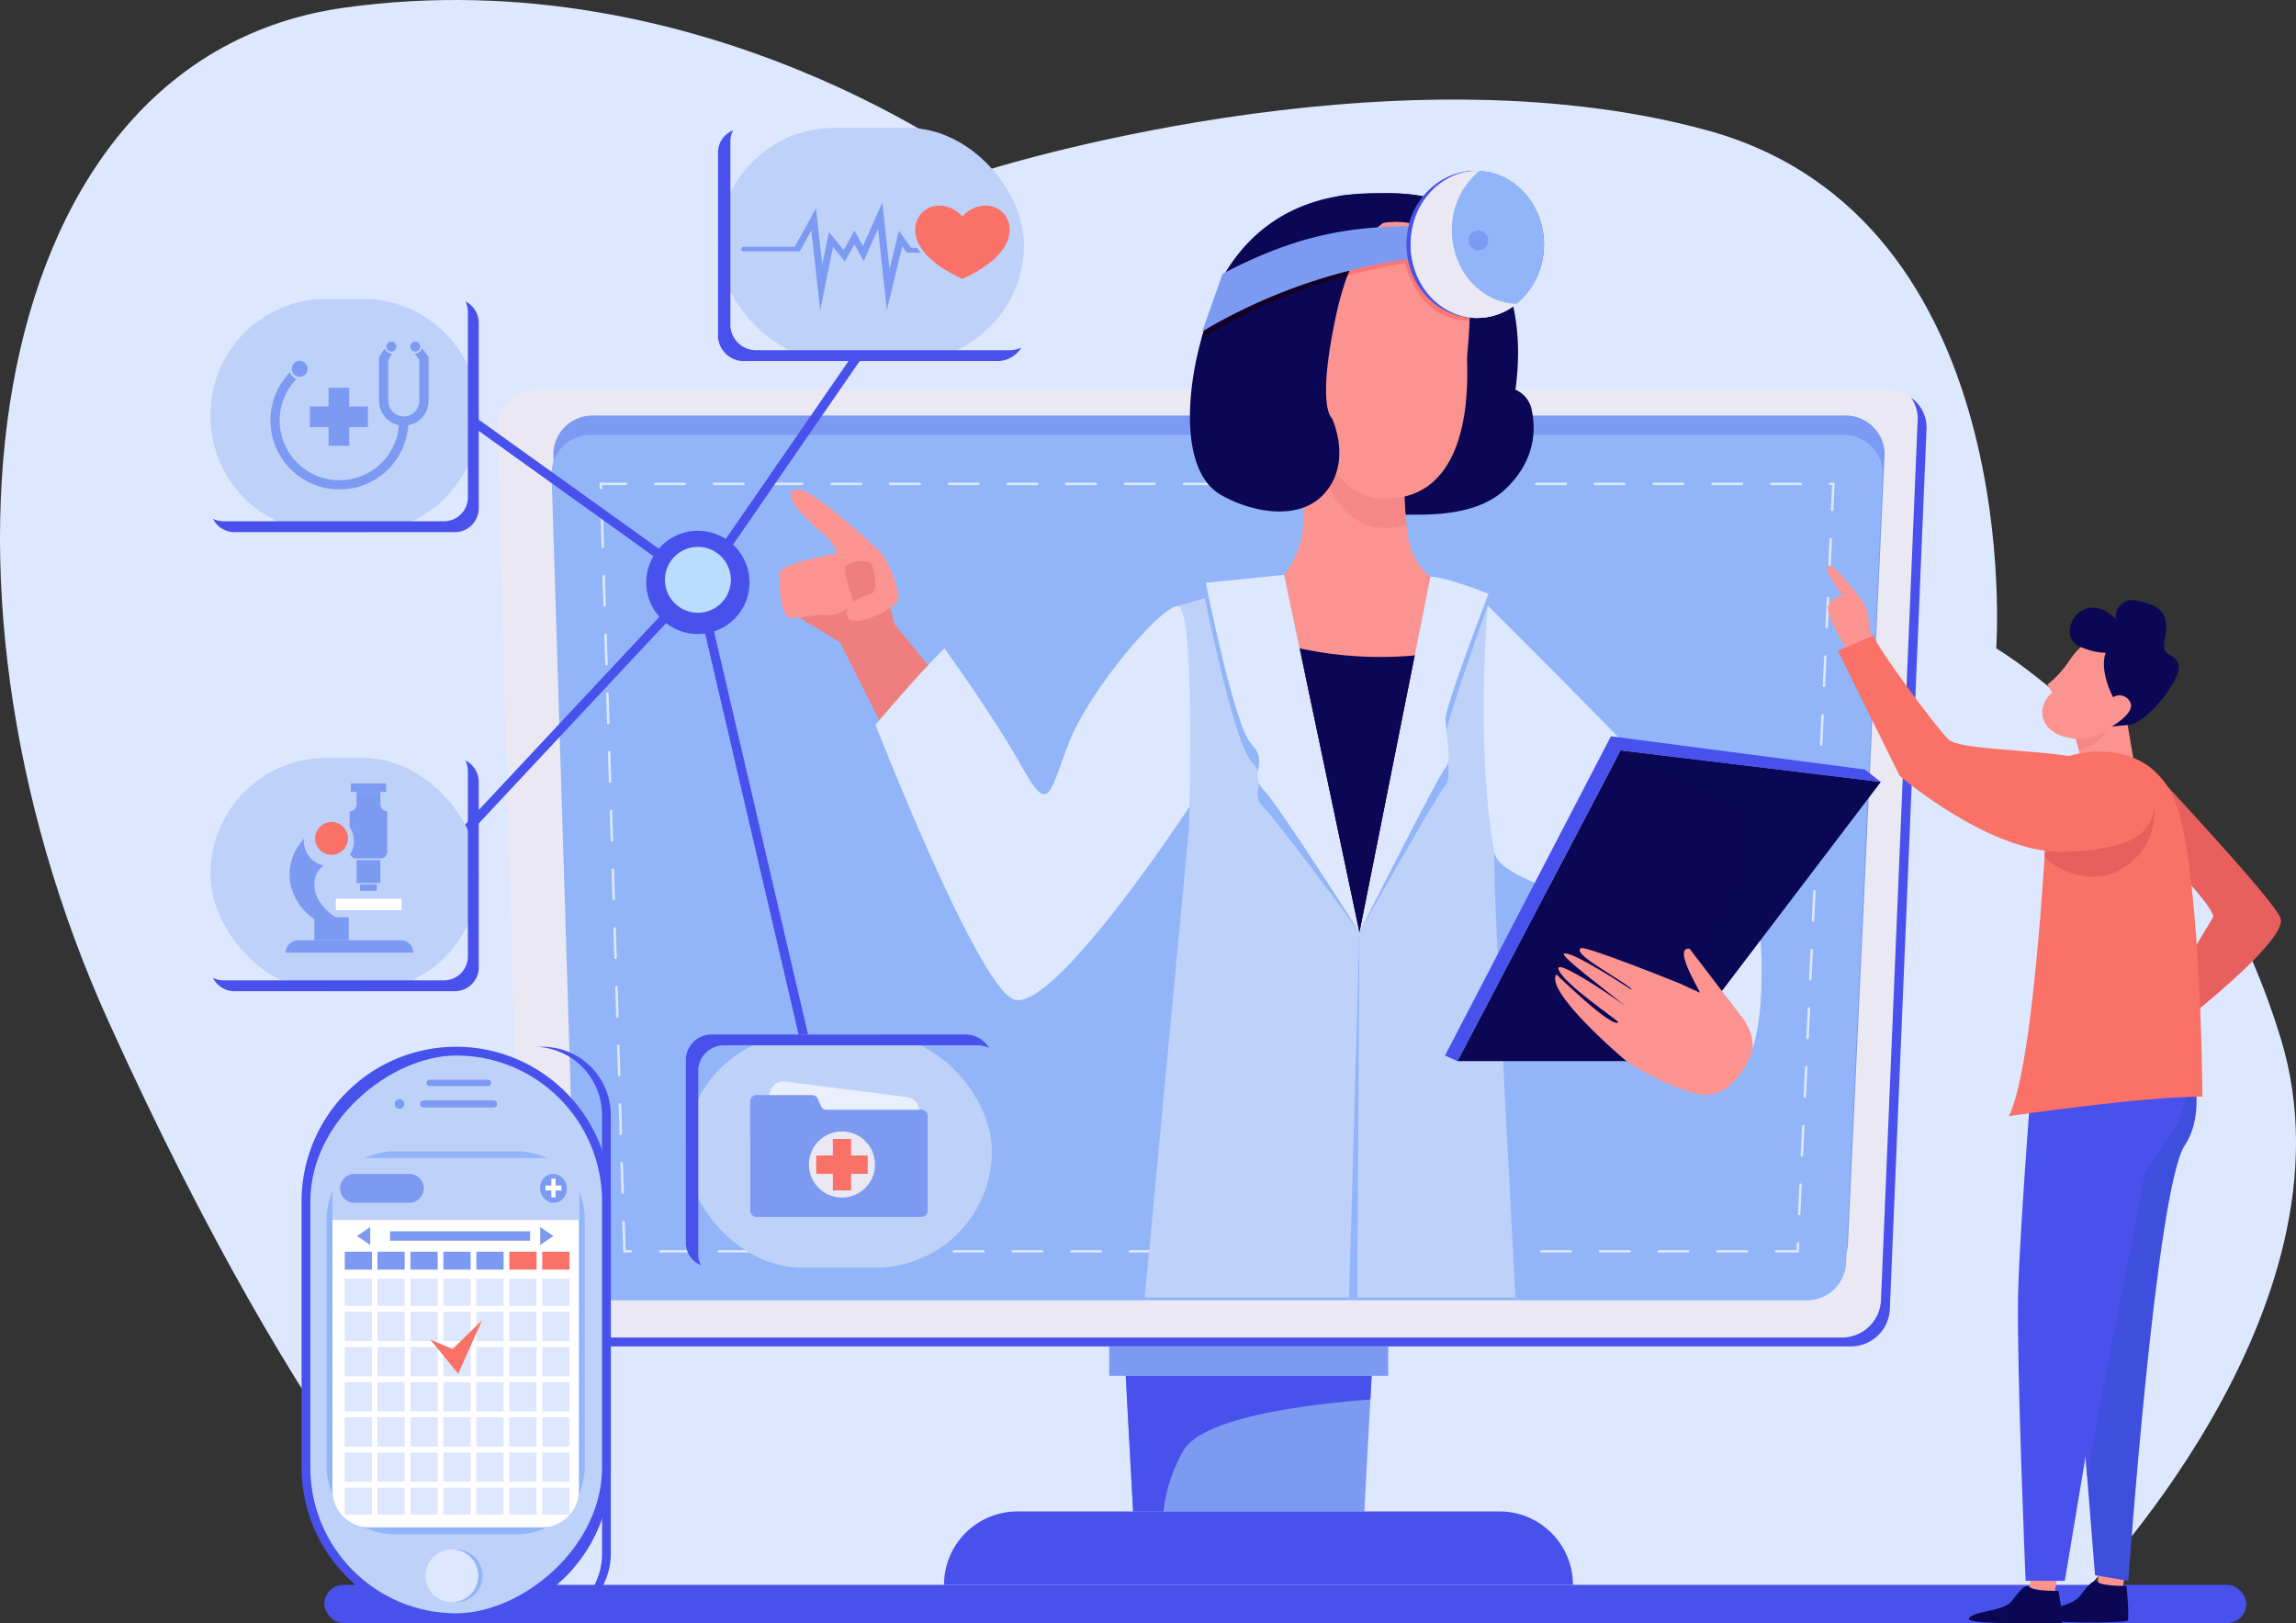 <svg xmlns="http://www.w3.org/2000/svg" width="379.126" height="268.024" viewBox="0 0 379.126 268.024">
  <rect x="0" y="0" width="379.126" height="268.024" fill="#333333" stroke="none"/>
  <g id="healthcare" transform="translate(-119.677 -373.288)">
    <path id="Path_52211" data-name="Path 52211" d="M195.674,637.058s-24.977-22.018-58.074-95.1-20.5-159.137,38.982-167.411S282.252,401.5,282.252,401.5s66.344-21.2,119.3-6.7S449.3,480.329,449.3,480.329s33.394,19.724,47.022,64.537-33.255,92-33.255,92Z" transform="translate(0)" fill="#dde8fe"/>
    <rect id="Rectangle_2847" data-name="Rectangle 2847" width="317.354" height="6.32" rx="3.16" transform="translate(173.239 634.955)" fill="#4951ec"/>
    <path id="Path_52212" data-name="Path 52212" d="M739.9,842.218H527.341a6.456,6.456,0,0,1-6.668-6.22l-4.043-145.52a6.456,6.456,0,0,1,6.668-6.22H745.964a6.456,6.456,0,0,1,6.668,6.22L746.566,836A6.456,6.456,0,0,1,739.9,842.218Z" transform="translate(-314.824 -246.63)" fill="#eae9f3"/>
    <path id="Path_52213" data-name="Path 52213" d="M769.838,690.536a5.9,5.9,0,0,1,1.121,3.453l-6.065,145.52a6.456,6.456,0,0,1-6.668,6.22H545.668a6.95,6.95,0,0,1-4.078-1.3,6.8,6.8,0,0,0,5.547,2.768H759.694a6.456,6.456,0,0,0,6.668-6.221l6.065-145.519A6.074,6.074,0,0,0,769.838,690.536Z" transform="translate(-334.62 -251.609)" fill="#4951ec"/>
    <path id="Path_52214" data-name="Path 52214" d="M565.351,841.532l-4.043-130.44a6.456,6.456,0,0,1,6.668-6.22h206.5a6.456,6.456,0,0,1,6.668,6.22l-6.065,130.44a6.456,6.456,0,0,1-6.668,6.22H572.019A6.456,6.456,0,0,1,565.351,841.532Z" transform="translate(-350.258 -262.979)" fill="#7c9af2"/>
    <path id="Path_52215" data-name="Path 52215" d="M563.886,856.994l-4.043-130.44a6.456,6.456,0,0,1,6.668-6.22h206.5a6.456,6.456,0,0,1,6.668,6.22l-6.065,130.44a6.456,6.456,0,0,1-6.668,6.22H570.554A6.456,6.456,0,0,1,563.886,856.994Z" transform="translate(-349.096 -275.242)" fill="#92b5f9"/>
    <g id="Group_12170" data-name="Group 12170" transform="translate(218.682 452.972)">
      <path id="Path_52216" data-name="Path 52216" d="M796.221,885.541H792.5a.2.2,0,0,1,0-.4h3.335l.053-1.127a.2.2,0,0,1,.211-.192.2.2,0,0,1,.192.211Zm-8.57,0H782.8a.2.2,0,0,1,0-.4h4.849a.2.2,0,0,1,0,.4Zm-9.7,0H773.1a.2.2,0,0,1,0-.4h4.849a.2.2,0,0,1,0,.4Zm-9.7,0H763.4a.2.2,0,0,1,0-.4h4.849a.2.2,0,0,1,0,.4Zm-9.7,0h-4.849a.2.2,0,0,1,0-.4h4.849a.2.2,0,0,1,0,.4Zm-9.7,0h-4.849a.2.2,0,0,1,0-.4h4.849a.2.2,0,0,1,0,.4Zm-9.7,0h-4.849a.2.2,0,0,1,0-.4h4.849a.2.2,0,0,1,0,.4Zm-9.7,0h-4.849a.2.2,0,0,1,0-.4h4.849a.2.2,0,0,1,0,.4Zm-9.7,0h-4.849a.2.2,0,0,1,0-.4h4.849a.2.2,0,0,1,0,.4Zm-9.7,0h-4.849a.2.2,0,0,1,0-.4h4.849a.2.2,0,0,1,0,.4Zm-9.7,0h-4.849a.2.2,0,1,1,0-.4h4.849a.2.2,0,0,1,0,.4Zm-9.7,0h-4.849a.2.2,0,1,1,0-.4h4.849a.2.2,0,1,1,0,.4Zm-9.7,0h-4.849a.2.2,0,0,1,0-.4h4.849a.2.2,0,1,1,0,.4Zm-9.7,0H666.42a.2.2,0,0,1,0-.4h4.849a.2.2,0,1,1,0,.4Zm-9.7,0h-4.849a.2.2,0,1,1,0-.4h4.849a.2.2,0,1,1,0,.4Zm-9.7,0h-4.849a.2.2,0,1,1,0-.4h4.849a.2.2,0,1,1,0,.4Zm-9.7,0h-4.849a.2.2,0,1,1,0-.4h4.849a.2.2,0,1,1,0,.4Zm-9.7,0h-4.849a.2.2,0,1,1,0-.4h4.849a.2.2,0,1,1,0,.4Zm-9.7,0h-4.849a.2.2,0,1,1,0-.4h4.849a.2.2,0,1,1,0,.4Zm-9.7,0H608.23a.2.2,0,1,1,0-.4h4.849a.2.2,0,1,1,0,.4Zm-9.7,0h-1.245l-.156-5.043a.2.2,0,0,1,.2-.208.206.206,0,0,1,.208.2l.144,4.651h.853a.2.2,0,0,1,0,.4Zm192.934-6.164h-.01a.2.2,0,0,1-.192-.211l.225-4.844a.2.2,0,0,1,.4.019l-.225,4.844A.2.2,0,0,1,796.315,879.377Zm-194.284-3.53a.2.2,0,0,1-.2-.2l-.15-4.847a.2.2,0,1,1,.4-.012l.15,4.847a.2.2,0,0,1-.2.209Zm194.734-6.158h-.01a.2.2,0,0,1-.192-.211l.225-4.844a.2.2,0,0,1,.211-.192.2.2,0,0,1,.192.211l-.225,4.844A.2.2,0,0,1,796.765,869.689Zm-195.034-3.536a.2.2,0,0,1-.2-.2l-.15-4.847a.2.2,0,0,1,.2-.208.2.2,0,0,1,.208.2l.15,4.847a.2.2,0,0,1-.2.208ZM797.215,860h-.009a.2.2,0,0,1-.192-.211l.226-4.844a.2.2,0,1,1,.4.019l-.226,4.844A.2.2,0,0,1,797.215,860ZM601.43,856.459a.2.2,0,0,1-.2-.2l-.15-4.847a.2.2,0,0,1,.2-.208.208.208,0,0,1,.208.2l.15,4.847a.2.2,0,0,1-.2.208Zm196.236-6.146h-.009a.2.2,0,0,1-.192-.211l.225-4.844a.2.2,0,0,1,.211-.192.2.2,0,0,1,.192.211l-.225,4.844A.2.2,0,0,1,797.666,850.313Zm-196.536-3.547a.2.2,0,0,1-.2-.2l-.15-4.847a.2.2,0,0,1,.2-.208.2.2,0,0,1,.208.2l.15,4.847a.2.2,0,0,1-.2.208Zm196.987-6.141h-.01a.2.2,0,0,1-.192-.211l.225-4.844a.2.2,0,0,1,.211-.192.2.2,0,0,1,.192.211l-.225,4.844A.2.2,0,0,1,798.116,840.625Zm-197.288-3.553a.2.2,0,0,1-.2-.2l-.15-4.847a.2.2,0,0,1,.2-.208.2.2,0,0,1,.208.2l.15,4.847a.2.2,0,0,1-.2.208Zm197.738-6.135h-.01a.2.2,0,0,1-.192-.211l.225-4.844a.2.2,0,0,1,.211-.192.2.2,0,0,1,.192.211l-.225,4.844A.2.2,0,0,1,798.567,830.937Zm-198.039-3.559a.2.2,0,0,1-.2-.2l-.15-4.847a.2.2,0,0,1,.2-.209.2.2,0,0,1,.208.2l.15,4.847a.2.2,0,0,1-.2.208Zm198.489-6.129h-.009a.2.2,0,0,1-.192-.211l.226-4.844a.2.2,0,0,1,.211-.192.2.2,0,0,1,.192.211l-.226,4.844A.2.2,0,0,1,799.017,821.249Zm-198.789-3.565a.2.2,0,0,1-.2-.2l-.15-4.847a.2.2,0,1,1,.4-.012l.15,4.847a.2.2,0,0,1-.2.208Zm199.24-6.123h-.009a.2.2,0,0,1-.192-.211l.225-4.844a.212.212,0,0,1,.211-.192.2.2,0,0,1,.192.211l-.225,4.844A.2.2,0,0,1,799.468,811.562Zm-199.541-3.571a.2.2,0,0,1-.2-.2l-.15-4.847a.2.2,0,0,1,.2-.208.2.2,0,0,1,.208.2l.15,4.847a.2.2,0,0,1-.2.208Zm199.991-6.117h-.01a.2.2,0,0,1-.192-.211l.225-4.844a.2.2,0,1,1,.4.019l-.225,4.844A.2.2,0,0,1,799.919,801.873ZM599.627,798.3a.2.2,0,0,1-.2-.2l-.15-4.847a.2.2,0,0,1,.2-.208.205.205,0,0,1,.208.2l.15,4.847a.2.2,0,0,1-.2.208Zm200.742-6.111h-.009a.2.2,0,0,1-.192-.211l.225-4.844a.2.2,0,1,1,.4.019l-.225,4.844A.2.2,0,0,1,800.369,792.185ZM599.326,788.6a.2.2,0,0,1-.2-.2l-.15-4.847a.2.2,0,0,1,.2-.208.2.2,0,0,1,.208.2l.15,4.847a.2.2,0,0,1-.2.208ZM800.819,782.5h-.009a.2.2,0,0,1-.192-.211l.225-4.844a.2.2,0,0,1,.211-.192.2.2,0,0,1,.192.211l-.225,4.844A.2.2,0,0,1,800.819,782.5Zm-201.794-3.588a.2.2,0,0,1-.2-.2l-.15-4.847a.2.2,0,0,1,.2-.208.2.2,0,0,1,.208.2l.15,4.847a.2.2,0,0,1-.2.208Zm202.244-6.1h-.01a.2.2,0,0,1-.192-.211l.225-4.844a.2.2,0,0,1,.211-.192.2.2,0,0,1,.192.211l-.225,4.844A.2.2,0,0,1,801.27,772.81Zm-202.544-3.594a.2.2,0,0,1-.2-.2l-.15-4.847a.2.2,0,0,1,.2-.208.2.2,0,0,1,.208.2l.15,4.847a.2.2,0,0,1-.2.208Zm203-6.094h-.01a.2.2,0,0,1-.192-.211l.19-4.086h-.336a.2.2,0,1,1,0-.4h.759l-.209,4.509A.2.2,0,0,1,801.721,763.122Zm-203.3-3.6a.2.2,0,0,1-.2-.2l-.028-.906h4.36a.2.2,0,1,1,0,.4h-3.943l.015.489a.2.2,0,0,1-.2.208Zm198.1-.7h-4.849a.2.2,0,1,1,0-.4h4.849a.2.2,0,0,1,0,.4Zm-9.7,0h-4.849a.2.2,0,1,1,0-.4h4.849a.2.2,0,0,1,0,.4Zm-9.7,0h-4.849a.2.2,0,1,1,0-.4h4.849a.2.2,0,0,1,0,.4Zm-9.7,0h-4.849a.2.2,0,1,1,0-.4h4.849a.2.2,0,0,1,0,.4Zm-9.7,0H752.88a.2.2,0,1,1,0-.4h4.849a.2.2,0,0,1,0,.4Zm-9.7,0h-4.849a.2.2,0,1,1,0-.4h4.849a.2.2,0,0,1,0,.4Zm-9.7,0h-4.849a.2.2,0,0,1,0-.4h4.849a.2.2,0,0,1,0,.4Zm-9.7,0h-4.849a.2.2,0,0,1,0-.4h4.849a.2.2,0,0,1,0,.4Zm-9.7,0h-4.849a.2.2,0,0,1,0-.4h4.849a.2.2,0,0,1,0,.4Zm-9.7,0h-4.849a.2.2,0,0,1,0-.4h4.849a.2.2,0,0,1,0,.4Zm-9.7,0H694.69a.2.2,0,1,1,0-.4h4.849a.2.2,0,0,1,0,.4Zm-9.7,0h-4.849a.2.2,0,1,1,0-.4h4.849a.2.2,0,1,1,0,.4Zm-9.7,0h-4.849a.2.2,0,1,1,0-.4h4.849a.2.2,0,1,1,0,.4Zm-9.7,0h-4.849a.2.2,0,1,1,0-.4h4.849a.2.2,0,1,1,0,.4Zm-9.7,0H655.9a.2.2,0,1,1,0-.4h4.849a.2.2,0,1,1,0,.4Zm-9.7,0H646.2a.2.2,0,1,1,0-.4h4.849a.2.2,0,1,1,0,.4Zm-9.7,0H636.5a.2.2,0,1,1,0-.4h4.849a.2.2,0,1,1,0,.4Zm-9.7,0H626.8a.2.2,0,1,1,0-.4h4.849a.2.2,0,1,1,0,.4Zm-9.7,0H617.1a.2.2,0,1,1,0-.4h4.849a.2.2,0,1,1,0,.4Zm-9.7,0H607.4a.2.2,0,1,1,0-.4h4.849a.2.2,0,1,1,0,.4Z" transform="translate(-598.195 -758.42)" fill="#dde8fe"/>
    </g>
    <path id="Path_52217" data-name="Path 52217" d="M1038.7,837.15s2.873,29.1,1.638,39l-7.094,75.163h61.222s-3.435-64.05-3.435-68.9-1.01-45.259-1.01-45.259l-9.6-4.849-24.145-.3Z" transform="translate(-724.55 -363.803)" fill="#bed1f9"/>
    <g id="Group_12171" data-name="Group 12171" transform="translate(318.634 468.65)">
      <path id="Path_52218" data-name="Path 52218" d="M1093.37,834.2l-12.083,3.383s4.838,24.156,7.724,27.042-.49,5.052,1.935,7.476,15.861,20.643,15.861,20.643Z" transform="translate(-1081.287 -834.195)" fill="#92b5f9"/>
      <path id="Path_52219" data-name="Path 52219" d="M1216.956,838.02l-12.325,57.753s13.1-23.159,14.225-24.28,0-5.859,0-8.082,6.97-21.546,6.97-21.546S1219.462,838.02,1216.956,838.02Z" transform="translate(-1179.111 -837.229)" fill="#92b5f9"/>
    </g>
    <g id="Group_12172" data-name="Group 12172" transform="translate(318.796 468.195)">
      <path id="Path_52220" data-name="Path 52220" d="M1095,832l-12.931,1.313s4.675,23.784,7.562,26.671-.49,5.051,1.934,7.476S1107.429,891,1107.429,891Z" transform="translate(-1082.072 -831.998)" fill="#dde8fe"/>
      <path id="Path_52221" data-name="Path 52221" d="M1216.35,833.462l-11.719,58.7s13.1-26.055,14.225-27.176,0-5.859,0-8.082,7.091-20.609,7.091-20.609S1218.856,833.462,1216.35,833.462Z" transform="translate(-1179.274 -833.159)" fill="#dde8fe"/>
    </g>
    <path id="Path_52222" data-name="Path 52222" d="M1196.33,1177.466l1.717-60.312-.354,60.312Z" transform="translate(-853.894 -589.96)" fill="#92b5f9"/>
    <rect id="Rectangle_2848" data-name="Rectangle 2848" width="46.068" height="4.849" transform="translate(302.834 595.588)" fill="#7c9af2"/>
    <path id="Path_52223" data-name="Path 52223" d="M1057.506,1493.553H1019.32l-1.213-22.395h40.612Z" transform="translate(-712.545 -870.721)" fill="#7c9af2"/>
    <path id="Path_52224" data-name="Path 52224" d="M1058.719,1471.158h-40.612l1.213,22.395h5.022a26.174,26.174,0,0,1,3.363-10.177c3.405-5.384,20.211-7.5,30.8-8.308Z" transform="translate(-712.545 -870.721)" fill="#4951ec"/>
    <path id="Path_52225" data-name="Path 52225" d="M976.941,1591.52H873.087A12.123,12.123,0,0,1,885.21,1579.4h79.608a12.123,12.123,0,0,1,12.123,12.123Z" transform="translate(-597.53 -956.565)" fill="#4951ec"/>
    <path id="Path_52226" data-name="Path 52226" d="M760.738,823.091l-3.529-12.632L741.7,814.435s2.211,6.88,3.755,7.825l6.286,3.846h0l13.863,27.5,9.974-12.322Z" transform="translate(-493.329 -346.72)" fill="#ef7f7f"/>
    <path id="Path_52227" data-name="Path 52227" d="M1148.2,527.957s11.82-1.446,16.871.964,14.952,12.144,12.325,31.034a4.574,4.574,0,0,1,2.728,3.566c.606,2.891.657,8.048-4.344,12.818s-13.436,4.241-17.781,4.241-16.568-3.662-19.7-10.409S1148.2,527.957,1148.2,527.957Z" transform="translate(-807.486 -122.327)" fill="#0b0754"/>
    <path id="Path_52228" data-name="Path 52228" d="M1154.734,542.538c-3.17-.3-5.811,1.158-7.933,3.548-2.682,7.893-6.973,21.4-7.968,29.731a24.492,24.492,0,0,0,3.14,9.308q.417.687.873,1.312a32.872,32.872,0,0,0,14.139,5.826c11.783-1.583,15.1-12.464,14.8-24.458-.079-3.231,2.231-13.293-2.771-19.794C1165.66,543.644,1159.871,542.032,1154.734,542.538Z" transform="translate(-808.294 -134.162)" fill="#0b0754"/>
    <path id="Path_52229" data-name="Path 52229" d="M1147.5,718.633s.606,8.183,0,11.921a15.428,15.428,0,0,1-2.93,6.567l12.426,59,11.719-58.7s-2.909-1.783-3.738-6.87-.808-18.185-.808-18.185Z" transform="translate(-812.845 -268.925)" fill="#fb9390"/>
    <path id="Path_52230" data-name="Path 52230" d="M1166.795,937.51l9.122-45.691a62.888,62.888,0,0,1-18.993-1.174Z" transform="translate(-822.641 -410.316)" fill="#0b0754"/>
    <path id="Path_52231" data-name="Path 52231" d="M1175.917,891.819l-.194.02c-2.284,9.334-7.5,30.029-9.282,31.809-1.709,1.709-6.923-21.092-9.506-33l-.011,0,9.871,46.865Z" transform="translate(-822.641 -410.316)" fill="#0b0754"/>
    <path id="Path_52232" data-name="Path 52232" d="M1171.412,717.647c1.784,6.955,6.11,13.483,14.345,11.318.1-.026.2-.056.293-.085-.609-5.814-.592-16.511-.592-16.511Z" transform="translate(-834.131 -268.925)" fill="#ef7f7f" opacity="0.53" style="mix-blend-mode: multiply;isolation: isolate"/>
    <path id="Path_52233" data-name="Path 52233" d="M1178.957,550.417s7.173-1.111,11.113,4.647,2.122,15.457,2.122,17.881,1.162,20-10.306,22.731-15.354-9.8-15.354-17.377S1169.347,551.365,1178.957,550.417Z" transform="translate(-830.26 -140.413)" fill="#fb9390"/>
    <path id="Path_52234" data-name="Path 52234" d="M1183.974,576.3c-.4.876-.778,1.8-1.125,2.769a90.937,90.937,0,0,1,12.032-2.761c1.62,5.6,5.04,9.449,10.659,9.449a27.867,27.867,0,0,0-.633-7.114C1198.332,575.954,1190.872,572.1,1183.974,576.3Z" transform="translate(-843.203 -159.536)" fill="#fd5e5a" opacity="0.53" style="mix-blend-mode: multiply;isolation: isolate"/>
    <path id="Path_52235" data-name="Path 52235" d="M758.415,774.213c-.138-.17-11.614-11.093-13.884-10.409-3.776.984,4.616,7.247,5.525,8.421a12.689,12.689,0,0,1,1.211,2.023c-.3.085-.576.162-.826.222-2.161.52-7.928,1.6-8.749,2.938,0,0-.155,7.554,1.829,7.6s3.992-.684,6.122-.47a4.84,4.84,0,0,0,2.988-.966c.133-.089.259-.177.377-.265a1.545,1.545,0,0,0-.066,1.553c1.017,2.067,8.056-1.5,8.362-2.819S760.039,776.212,758.415,774.213Zm-1.611,6.831a9.094,9.094,0,0,0-2.829,1.274c-.272-.713-1.618-4.345-1.4-5.795h0c.98-1.036,3.12-1.066,4.167-.618h0a.99.99,0,0,1,.292.51C757.371,777.79,758.08,780.736,756.8,781.044Z" transform="translate(-493.318 -309.694)" fill="#fb9390"/>
    <path id="Path_52236" data-name="Path 52236" d="M818.4,876.5s16.366,42.027,22.63,45.26,29.22-31.725,29.22-31.725.886-33.133-1.943-33.133-14.458,13.833-17.8,22.153c-3.4,8.464-3.284,12.742-7.857,4.517-4.672-8.4-12.881-19.689-12.881-19.689C825.051,868.6,818.4,876.5,818.4,876.5Z" transform="translate(-554.158 -383.553)" fill="#dde8fe"/>
    <path id="Path_52237" data-name="Path 52237" d="M1110.785,528.924s-4.041-.505-6.466,1.414-7.779,2.829-10.911,17.679-.606,16.568-.606,16.568,3.328,6.87-.963,12.123-12.711,3.268-17.424.505c-6.855-4.019-5.635-17.958-2.75-27.077a27.019,27.019,0,0,1,1.072-3.093c.906-2.05,1.206-4.409,2.517-6.565,4.243-6.98,11.968-13.36,25.63-13.016C1100.885,527.463,1107.047,527.106,1110.785,528.924Z" transform="translate(-753.198 -122.254)" fill="#0b0754"/>
    <g id="Group_12173" data-name="Group 12173" transform="translate(318.069 417.858)">
      <path id="Path_52238" data-name="Path 52238" d="M1080.33,594.512c-.852,2.559-.731,2.184-1.375,4.219q-.205.65-.4,1.33c2.688-1.551,3.216-1.978,6.285-3.547a92.838,92.838,0,0,1,17.807-6.851q.185-.5.373-.958C1095.135,589.447,1087.3,590.872,1080.33,594.512Z" transform="translate(-1078.556 -588.706)" fill="#130025"/>
    </g>
    <path id="Path_52239" data-name="Path 52239" d="M1082.479,561.665c14.989-7.838,25.063-8.544,42.243-7.425v4.138a91.647,91.647,0,0,0-40.657,10.082c-3.222,1.648-4.948,2.774-4.964,2.783Z" transform="translate(-760.92 -143.182)" fill="#7c9af2"/>
    <ellipse id="Ellipse_330" data-name="Ellipse 330" cx="11.352" cy="12.138" rx="11.352" ry="12.138" transform="translate(351.918 401.504)" fill="#8792ce"/>
    <ellipse id="Ellipse_331" data-name="Ellipse 331" cx="11.006" cy="12.138" rx="11.006" ry="12.138" transform="translate(352.61 401.504)" fill="#eae9f3"/>
    <g id="Group_12174" data-name="Group 12174" transform="translate(351.918 401.504)">
      <ellipse id="Ellipse_332" data-name="Ellipse 332" cx="11.352" cy="12.138" rx="11.352" ry="12.138" transform="translate(0 0)" fill="#4951ec"/>
      <ellipse id="Ellipse_333" data-name="Ellipse 333" cx="11.006" cy="12.138" rx="11.006" ry="12.138" transform="translate(0.692 0)" fill="#92b5f9"/>
      <path id="Path_52240" data-name="Path 52240" d="M1252.308,519.485a12.551,12.551,0,0,1,4.531-9.815c-.11,0-.22-.006-.33-.006-6.078,0-11.006,5.435-11.006,12.138s4.927,12.138,11.006,12.138a10.288,10.288,0,0,0,6.475-2.323C1257.058,531.425,1252.308,526.067,1252.308,519.485Z" transform="translate(-1244.811 -509.664)" fill="#eae9f3"/>
    </g>
    <path id="Path_52241" data-name="Path 52241" d="M1294.968,558.934a1.642,1.642,0,1,1-1.634-1.8A1.724,1.724,0,0,1,1294.968,558.934Z" transform="translate(-929.532 -145.807)" fill="#7c9af2"/>
    <g id="Group_12175" data-name="Group 12175" transform="translate(235.769 425.464)">
      <path id="Path_52242" data-name="Path 52242" d="M681.54,668.706a.759.759,0,0,1-.624-1.19L709.706,625.8a.759.759,0,0,1,1.249.862l-28.79,41.719A.758.758,0,0,1,681.54,668.706Z" transform="translate(-680.782 -625.47)" fill="#4951ec"/>
    </g>
    <g id="Group_12176" data-name="Group 12176" transform="translate(186.373 468.682)">
      <path id="Path_52243" data-name="Path 52243" d="M442.8,886.956a.759.759,0,0,1-.554-1.277l47.784-51.085a.759.759,0,0,1,1.108,1.037l-47.784,51.085A.757.757,0,0,1,442.8,886.956Z" transform="translate(-442.039 -834.353)" fill="#4951ec"/>
    </g>
    <g id="Group_12177" data-name="Group 12177" transform="translate(195.723 441.134)">
      <path id="Path_52244" data-name="Path 52244" d="M526.421,730.271a.755.755,0,0,1-.441-.142L487.546,702.58a.759.759,0,0,1,.884-1.233L526.864,728.9a.759.759,0,0,1-.443,1.375Z" transform="translate(-487.229 -701.205)" fill="#4951ec"/>
    </g>
    <g id="Group_12178" data-name="Group 12178" transform="translate(234.157 468.682)">
      <path id="Path_52245" data-name="Path 52245" d="M694.248,923.779a.759.759,0,0,1-.738-.586l-20.5-87.909a.759.759,0,1,1,1.478-.345l20.5,87.909a.759.759,0,0,1-.74.931Z" transform="translate(-672.99 -834.353)" fill="#4951ec"/>
    </g>
    <circle id="Ellipse_334" data-name="Ellipse 334" cx="8.534" cy="8.534" r="8.534" transform="matrix(0.257, -0.966, 0.966, 0.257, 224.477, 475.499)" fill="#4951ec"/>
    <path id="Path_52246" data-name="Path 52246" d="M661.249,815.136a5.439,5.439,0,1,1-5.439-5.439A5.439,5.439,0,0,1,661.249,815.136Z" transform="translate(-420.894 -346.116)" fill="#badcff"/>
    <g id="Group_12179" data-name="Group 12179" transform="translate(154.439 422.645)">
      <path id="Rectangle_2849" data-name="Rectangle 2849" d="M19.091,0H25.2A19.091,19.091,0,0,1,44.288,19.091V19.4A19.091,19.091,0,0,1,25.2,38.495H19.09A19.09,19.09,0,0,1,0,19.4v-.314A19.091,19.091,0,0,1,19.091,0Z" transform="translate(0)" fill="#bed1f9"/>
      <path id="Path_52247" data-name="Path 52247" d="M331.345,613.82a3.931,3.931,0,0,1,.409,1.75v30.6a3.95,3.95,0,0,1-3.95,3.95H291.416a3.934,3.934,0,0,1-1.75-.409,3.95,3.95,0,0,0,3.541,2.2H329.6a3.95,3.95,0,0,0,3.95-3.95v-30.6A3.95,3.95,0,0,0,331.345,613.82Z" transform="translate(-289.257 -613.411)" fill="#4951ec"/>
    </g>
    <g id="Group_12180" data-name="Group 12180" transform="translate(154.439 498.44)">
      <rect id="Rectangle_2850" data-name="Rectangle 2850" width="44.288" height="38.495" rx="19.091" transform="translate(0 0)" fill="#bed1f9"/>
      <path id="Path_52248" data-name="Path 52248" d="M331.345,980.154a3.931,3.931,0,0,1,.409,1.75v30.6a3.95,3.95,0,0,1-3.95,3.95H291.416a3.932,3.932,0,0,1-1.75-.409,3.95,3.95,0,0,0,3.541,2.2H329.6a3.95,3.95,0,0,0,3.95-3.95V983.7A3.949,3.949,0,0,0,331.345,980.154Z" transform="translate(-289.257 -979.745)" fill="#4951ec"/>
    </g>
    <g id="Group_12181" data-name="Group 12181" transform="translate(238.241 394.395)">
      <rect id="Rectangle_2851" data-name="Rectangle 2851" width="50.531" height="38.495" rx="19.247" transform="translate(50.531 38.495) rotate(180)" fill="#bed1f9"/>
      <path id="Path_52249" data-name="Path 52249" d="M695.238,477.279a3.542,3.542,0,0,0-.466,1.75v30.6a4.256,4.256,0,0,0,4.506,3.95H740.8a5.011,5.011,0,0,0,2-.409,4.6,4.6,0,0,1-4.04,2.2H697.236a4.256,4.256,0,0,1-4.507-3.95v-30.6A3.938,3.938,0,0,1,695.238,477.279Z" transform="translate(-692.729 -476.87)" fill="#4951ec"/>
    </g>
    <g id="Group_12182" data-name="Group 12182" transform="translate(232.932 544.092)">
      <rect id="Rectangle_2852" data-name="Rectangle 2852" width="50.531" height="38.495" rx="19.247" transform="translate(50.531 38.495) rotate(180)" fill="#bed1f9"/>
      <path id="Path_52250" data-name="Path 52250" d="M669.578,1236.915a3.541,3.541,0,0,1-.467-1.75v-30.6a4.256,4.256,0,0,1,4.507-3.95h41.518a5.008,5.008,0,0,1,2,.409,4.6,4.6,0,0,0-4.04-2.2H671.575a4.256,4.256,0,0,0-4.507,3.95v30.6A3.938,3.938,0,0,0,669.578,1236.915Z" transform="translate(-667.068 -1198.829)" fill="#4951ec"/>
    </g>
    <g id="Group_12183" data-name="Group 12183" transform="translate(164.336 429.693)">
      <path id="Path_52251" data-name="Path 52251" d="M355.157,662.615a1.306,1.306,0,1,1-1.306-1.306A1.306,1.306,0,0,1,355.157,662.615Z" transform="translate(-349.023 -658.122)" fill="#7c9af2"/>
      <path id="Path_52252" data-name="Path 52252" d="M429.709,646.728a.821.821,0,1,1-.821-.821A.821.821,0,0,1,429.709,646.728Z" transform="translate(-408.92 -645.907)" fill="#7c9af2"/>
      <path id="Path_52253" data-name="Path 52253" d="M346.915,674.608a11.393,11.393,0,0,1-8.467-19.012l.287-.317.211.372a1.629,1.629,0,0,0,.521.556l.3.2-.238.267A9.87,9.87,0,1,0,356.754,664a4.09,4.09,0,0,1-3.294-4.008v-7.25l.882-1.344.266.334a1.139,1.139,0,0,0,.593.39l.413.111-.632.964v6.8a2.564,2.564,0,0,0,5.128,0V653.22l-.728-.983.406-.134a1.143,1.143,0,0,0,.57-.423l.246-.349,1.027,1.386v7.274a4.084,4.084,0,0,1-3.352,4.019A11.371,11.371,0,0,1,346.915,674.608Z" transform="translate(-335.525 -650.209)" fill="#7c9af2"/>
      <path id="Path_52254" data-name="Path 52254" d="M448.751,646.728a.821.821,0,1,1-.821-.821A.821.821,0,0,1,448.751,646.728Z" transform="translate(-424.022 -645.907)" fill="#7c9af2"/>
      <path id="Path_52255" data-name="Path 52255" d="M376.564,685.777h-3.089v-3.089h-3.41v3.089h-3.089v3.41h3.089v3.089h3.41v-3.089h3.089Z" transform="translate(-360.468 -675.078)" fill="#7c9af2"/>
    </g>
    <g id="Group_12185" data-name="Group 12185" transform="translate(242.096 406.723)">
      <g id="Group_12184" data-name="Group 12184">
        <path id="Path_52256" data-name="Path 52256" d="M740.4,542.381h-.986l-2.043-2.818-1.544,6.359-1.189-11.034-3.2,7.189-1.4-2.548-1.79,3.211-2.437-2.98-1.1,5.426-1.03-9.328-3.507,6.332h-8.433a.384.384,0,0,0-.384.384h0a.384.384,0,0,0,.384.384H721l1.913-3.454,1.46,13.218,2.124-10.5,1.957,2.393,1.579-2.834,1.528,2.777,2.37-5.332,1.447,13.431,2.557-10.527.74,1.02h2.24A8.266,8.266,0,0,1,740.4,542.381Z" transform="translate(-711.36 -534.888)" fill="#7c9af2"/>
        <path id="Path_52257" data-name="Path 52257" d="M857.89,539.209a4.978,4.978,0,0,1,3.9-1.815,3.9,3.9,0,0,1,3.9,4.034c0,2.512-2.167,5.485-7.794,8.068-5.627-2.584-7.794-5.556-7.794-8.068a3.9,3.9,0,0,1,3.9-4.034A4.978,4.978,0,0,1,857.89,539.209Z" transform="translate(-821.392 -536.875)" fill="#fa7167"/>
      </g>
    </g>
    <g id="Group_12186" data-name="Group 12186" transform="translate(243.551 551.829)">
      <path id="Path_52258" data-name="Path 52258" d="M749.394,1254.024l-20.054-2.567a2.326,2.326,0,0,1-2.012-2.6l1.357-10.6a2.326,2.326,0,0,1,2.6-2.012l20.054,2.567a2.326,2.326,0,0,1,2.012,2.6l-1.357,10.6A2.326,2.326,0,0,1,749.394,1254.024Z" transform="translate(-725.464 -1236.221)" fill="#fff" opacity="0.66"/>
      <path id="Path_52259" data-name="Path 52259" d="M730.087,1249.023l-.547-1.234a.988.988,0,0,0-.9-.588h-9.255a.988.988,0,0,0-.988.988v6.284h.016v11.844a.988.988,0,0,0,.988.988h27.3a.988.988,0,0,0,.988-.988V1250.6a.988.988,0,0,0-.988-.988H730.99A.988.988,0,0,1,730.087,1249.023Z" transform="translate(-718.394 -1244.93)" fill="#7c9af2"/>
      <path id="Path_52260" data-name="Path 52260" d="M776.2,1281.652a5.454,5.454,0,1,1-5.454-5.454A5.454,5.454,0,0,1,776.2,1281.652Z" transform="translate(-755.59 -1267.927)" fill="#eae9f3"/>
      <path id="Path_52261" data-name="Path 52261" d="M779.614,1284.868h-2.738v-2.738h-3.022v2.738h-2.738v3.023h2.738v2.738h3.022v-2.738h2.738Z" transform="translate(-760.207 -1272.631)" fill="#fa7167"/>
    </g>
    <g id="Group_12187" data-name="Group 12187" transform="translate(166.85 502.641)">
      <circle id="Ellipse_335" data-name="Ellipse 335" cx="2.711" cy="2.711" r="2.711" transform="translate(3.743 9.071) rotate(-45)" fill="#fa7167"/>
      <rect id="Rectangle_2853" data-name="Rectangle 2853" width="3.927" height="3.78" transform="translate(15.633 16.43) rotate(180)" fill="#7c9af2"/>
      <rect id="Rectangle_2854" data-name="Rectangle 2854" width="2.766" height="1.062" transform="translate(15.052 17.713) rotate(180)" fill="#7c9af2"/>
      <path id="Path_52262" data-name="Path 52262" d="M399.443,1013.334a4.112,4.112,0,0,0-.706-2.308v-2.608a1.136,1.136,0,0,0,1.136-1.135v-2.07h3.938v2.07a1.135,1.135,0,0,0,1.135,1.135v6.709a1.059,1.059,0,0,1-1.059,1.06H399.8a1.06,1.06,0,0,1-.983-.663A4.111,4.111,0,0,0,399.443,1013.334Z" transform="translate(-388.172 -1003.821)" fill="#7c9af2"/>
      <rect id="Rectangle_2855" data-name="Rectangle 2855" width="5.825" height="1.392" transform="translate(16.582 1.392) rotate(180)" fill="#7c9af2"/>
      <path id="Path_52263" data-name="Path 52263" d="M353.16,1042.561c-.012.13-.019.261-.019.394a4.143,4.143,0,0,0,3.268,4.044,3.575,3.575,0,0,0-1.291,1.67,4.77,4.77,0,0,0,.314,3.713,7.687,7.687,0,0,0,3.093,3.206l-.49,1.727C351.251,1055.388,348.368,1047.862,353.16,1042.561Z" transform="translate(-350.142 -1033.442)" fill="#7c9af2"/>
      <rect id="Rectangle_2856" data-name="Rectangle 2856" width="5.678" height="3.81" transform="translate(10.416 25.9) rotate(180)" fill="#7c9af2"/>
      <path id="Rectangle_2857" data-name="Rectangle 2857" d="M0,0H21.077a0,0,0,0,1,0,0V0a2.033,2.033,0,0,1-2.033,2.033H2.033A2.033,2.033,0,0,1,0,0V0A0,0,0,0,1,0,0Z" transform="translate(21.077 27.933) rotate(180)" fill="#7c9af2"/>
      <rect id="Rectangle_2858" data-name="Rectangle 2858" width="10.844" height="1.905" transform="translate(19.123 20.93) rotate(180)" fill="#fff"/>
    </g>
    <path id="Path_52264" data-name="Path 52264" d="M1304.485,856.6s-2.081,23.095,1.064,40.683c.79,4.419,12.991,6.38,19.657,11.4,11.111,8.365,18.856,19.655,20.831,24.141,4.5-2.032,4.477-22.316,2.011-30.372C1345.367,897.1,1304.485,856.6,1304.485,856.6Z" transform="translate(-939.136 -383.319)" fill="#dde8fe"/>
    <path id="Path_52265" data-name="Path 52265" d="M1352.743,977.328l-42.98-5.2-26.922,51.294H1317.7Z" transform="translate(-922.506 -474.942)" fill="#0b0754"/>
    <path id="Path_52266" data-name="Path 52266" d="M1417.956,1023.425l35.045-46.1-42.98-5.2-.768,1.463c6.719,1.759,19.719,5.883,21.649,11.852,2.061,6.376-12.943,28.727-19.443,37.98Z" transform="translate(-1022.764 -474.942)" fill="#0b0754" opacity="0.44"/>
    <path id="Path_52267" data-name="Path 52267" d="M1300.313,960.852l-27.395,52.711,2.053.917,26.922-51.294,42.98,5.2-2.619-2.052Z" transform="translate(-914.636 -465.997)" fill="#4951ec"/>
    <g id="Group_12190" data-name="Group 12190" transform="translate(421.368 466.63)">
      <path id="Path_52268" data-name="Path 52268" d="M1774.388,947.9l2.407,9.191,7.737-3-1.39-8.14Z" transform="translate(-1733.719 -920.812)" fill="#fb9390"/>
      <g id="Group_12189" data-name="Group 12189" transform="translate(0)">
        <path id="Path_52269" data-name="Path 52269" d="M1583.932,830.693c-.665-.951-5.2-6.762-5.97-6.222s2.017,4.451,2.432,5.045a2.517,2.517,0,0,0-2.376,1.662c-.526,1.2,2.779,6.9,4.164,9.169,1.209-.378,3-1.825,2.934-3.073C1585.119,834.925,1584.442,831.422,1583.932,830.693Z" transform="translate(-1577.828 -824.436)" fill="#fb9390"/>
        <path id="Path_52270" data-name="Path 52270" d="M1781.148,948.1l-6.76,1.5.877,3.349a6.4,6.4,0,0,0,4.52-3.037A20.7,20.7,0,0,1,1781.148,948.1Z" transform="translate(-1733.72 -922.512)" fill="#ef7f7f" opacity="0.53" style="mix-blend-mode: multiply;isolation: isolate"/>
        <path id="Path_52271" data-name="Path 52271" d="M1744,1607.208l-.93,5.267-4.144.3.706-9.232Z" transform="translate(-1705.592 -1442.343)" fill="#fb9390"/>
        <path id="Path_52272" data-name="Path 52272" d="M1705.726,1639.85s-3.832.069-4.671-.594-1.727.618-3.083,2.334-6.414,1.508-7.031,2.86c-.467,1.025,14.544.723,15.3.7C1706.778,1645.137,1705.726,1639.85,1705.726,1639.85Z" transform="translate(-1667.529 -1470.529)" fill="#0b0754"/>
        <path id="Path_52273" data-name="Path 52273" d="M1798.386,1603.226l-.93,5.267-4.145.3.706-9.232Z" transform="translate(-1748.728 -1439.184)" fill="#fb9390"/>
        <path id="Path_52274" data-name="Path 52274" d="M1760.915,1635.869s-3.832.069-4.672-.594-1.727.618-3.083,2.334-6.136,1.966-6.811,3.291,14.42,1.11,14.751.691S1760.915,1635.869,1760.915,1635.869Z" transform="translate(-1711.466 -1467.371)" fill="#0b0754"/>
        <path id="Path_52275" data-name="Path 52275" d="M1775.417,1211.213l.435,37.693,2.932,36.653,5.5.939s4.579-64.752,9.318-71.906-.63-18.947-.654-18.968h0Z" transform="translate(-1734.536 -1118.825)" fill="#3e4edd"/>
        <path id="Path_52276" data-name="Path 52276" d="M1791.006,1218.813a18.626,18.626,0,0,0,3.165-11.8c-.122-1.5-2.537-3.172-2.84-4.443l-15.914,14.152.435,37.693,1.633,20.414c2.934-17.584,8.386-42.837,9.48-50.069C1787.432,1224.111,1788.989,1221.858,1791.006,1218.813Z" transform="translate(-1734.536 -1124.333)" fill="#4951ec"/>
        <path id="Path_52277" data-name="Path 52277" d="M1733.185,1185.839s-2.794,34.4-3.019,45.89c-.23,11.746,1.245,46.979,1.245,46.979l6.474.029s9.614-57.312,11.219-68.028c0,0-.916,1.543,3.823-5.61s1.267-17.213,1.243-17.235l-8.418,3.142Z" transform="translate(-1698.627 -1111.065)" fill="#4951ec"/>
        <path id="Path_52278" data-name="Path 52278" d="M1807.091,1007.846l-5.975,10.029,2.6,5.972s15.857-12.475,14.494-15.894c-1.148-2.879-16.995-19.892-21.276-24.565a2.871,2.871,0,0,0-3.061-.771l-7.351,2.547S1807.74,1005.638,1807.091,1007.846Z" transform="translate(-1743.346 -949.762)" fill="#e8605d"/>
        <g id="Group_12188" data-name="Group 12188" transform="translate(30.029 30.741)">
          <path id="Path_52279" data-name="Path 52279" d="M1729.677,975.015s-1.884,48.388-6.713,58.2c0,0,21.906-3.229,31.961-3.226,0,0-.238-40.986-5.1-50.078S1734.406,972.488,1729.677,975.015Z" transform="translate(-1722.965 -973.017)" fill="#fa7167"/>
        </g>
        <path id="Path_52280" data-name="Path 52280" d="M1763.33,1022.016c4.689-2.492,6.2-5.935,6.285-10.317.065-3.187-10.63-1.521-17.661-1.081-.13,2.487-.3,5.555-.521,8.954C1754.132,1022.532,1759.939,1023.818,1763.33,1022.016Z" transform="translate(-1715.514 -971.44)" fill="#e8605d"/>
        <path id="Path_52281" data-name="Path 52281" d="M1596.644,903.711s15.167,13,27.258,12.511,13.674-3.395,14.712-6.619-5.854-7.643-12.765-8.969-19.236-1.193-21.131-2.94-11.618-14.87-12.439-17.153l-5.864,2.495Z" transform="translate(-1584.638 -868.933)" fill="#fa7167"/>
        <path id="Path_52282" data-name="Path 52282" d="M1757.769,882.973a11.1,11.1,0,0,0-3.8,3.607,17.48,17.48,0,0,1-3.623,3.982l.821,1.324a4.191,4.191,0,0,0-1.69,3.4c.395,4.52,7.382,5.313,10.861,2.689.946-.713,3.878-1.608,4.836-3.216C1767.744,890.45,1766.988,883.818,1757.769,882.973Z" transform="translate(-1713.955 -870.862)" fill="#fb9390"/>
        <path id="Path_52283" data-name="Path 52283" d="M1778.712,868.377s-2.325-4.3-1.227-7.333a11.06,11.06,0,0,1-4.584-1.2c-3.682-2.081.793-9.826,6.323-4.3a2.665,2.665,0,0,1,3.442-3.077c3.917.668,5.348,2.231,4.641,5.95s.917,2.072,2.108,4.245-5.087,9.978-8.025,10.266l-2.938.288s4.194-2.35,3.018-4.128A1.919,1.919,0,0,0,1778.712,868.377Z" transform="translate(-1731.475 -846.598)" fill="#0b0754"/>
      </g>
    </g>
    <path id="Path_52284" data-name="Path 52284" d="M1362.272,1130.78c.782-.624,7.326,3.442,11.085,5.872l.023-.152c-3.538-2.624-9.73-5.756-8.314-6.657.726-.462,16.271,5.8,16.273,5.8,1.637.742,1.712.812,3.4,1.558-.4-.975-4.468-7.6-1.723-7.272l9.079,11.872c1.54,2.525,1.486,4.056,1.1,5.373-.471,1.62-2.748,5.967-6.458,6.84-3.574.841-13.26-4.63-14.777-6.046-1.629-1.4-12.735-11.11-10.961-13.815,0,0,9.26,9.039,10.242,7.918.058-.259-9.155-6.376-9.876-8.766-.516-1.711,7.539,3.5,11.069,6.12C1369.274,1136.831,1361.733,1131.211,1362.272,1130.78Z" transform="translate(-984.344 -600.005)" fill="#fb9390"/>
    <g id="Group_12194" data-name="Group 12194" transform="translate(169.473 546.113)">
      <path id="Rectangle_2859" data-name="Rectangle 2859" d="M25.534,0h0A25.534,25.534,0,0,1,51.069,25.534v43.92A25.535,25.535,0,0,1,25.534,94.99h0A25.534,25.534,0,0,1,0,69.455V25.534A25.534,25.534,0,0,1,25.534,0Z" fill="#4951ec"/>
      <path id="Path_52285" data-name="Path 52285" d="M547.1,1208.6h-1.45a11.281,11.281,0,0,1,11.281,11.281v72.427a11.281,11.281,0,0,1-11.281,11.281h1.45a11.281,11.281,0,0,0,11.281-11.281v-72.427A11.281,11.281,0,0,0,547.1,1208.6Z" transform="translate(-507.317 -1208.597)" fill="#4951ec"/>
      <rect id="Rectangle_2860" data-name="Rectangle 2860" width="92.09" height="48.17" rx="24.085" transform="translate(49.619 1.45) rotate(90)" fill="#bed1f9"/>
      <g id="Group_12191" data-name="Group 12191" transform="translate(20.617 5.442)">
        <path id="Path_52286" data-name="Path 52286" d="M470.133,1235.956h-9.6a.53.53,0,0,1,0-1.059h9.6a.53.53,0,1,1,0,1.059Z" transform="translate(-460.005 -1234.897)" fill="#7c9af2"/>
      </g>
      <g id="Group_12192" data-name="Group 12192" transform="translate(19.592 8.863)">
        <path id="Path_52287" data-name="Path 52287" d="M467.177,1252.6H455.63a.581.581,0,1,1,0-1.162h11.547a.581.581,0,1,1,0,1.162Z" transform="translate(-455.049 -1251.435)" fill="#7c9af2"/>
      </g>
      <path id="Path_52288" data-name="Path 52288" d="M436.246,1251.185a.8.8,0,1,1-.8-.8A.8.8,0,0,1,436.246,1251.185Z" transform="translate(-419.28 -1241.741)" fill="#7c9af2"/>
      <circle id="Ellipse_336" data-name="Ellipse 336" cx="4.349" cy="4.349" r="4.349" transform="translate(21.185 82.996)" fill="#92b5f9"/>
      <circle id="Ellipse_337" data-name="Ellipse 337" cx="4.349" cy="4.349" r="4.349" transform="translate(20.47 82.996)" fill="#dde8fe"/>
      <path id="Rectangle_2861" data-name="Rectangle 2861" d="M11.187,0h20.25A11.187,11.187,0,0,1,42.624,11.187V52.049A11.186,11.186,0,0,1,31.437,63.235H11.187A11.187,11.187,0,0,1,0,52.049V11.187A11.187,11.187,0,0,1,11.187,0Z" transform="translate(4.136 17.26)" fill="#92b5f9"/>
      <path id="Rectangle_2862" data-name="Rectangle 2862" d="M6.128,0H54.841a6.128,6.128,0,0,1,6.128,6.128V34.561A6.129,6.129,0,0,1,54.84,40.69H6.129A6.129,6.129,0,0,1,0,34.561V6.128A6.128,6.128,0,0,1,6.128,0Z" transform="translate(45.793 18.393) rotate(90)" fill="#fff"/>
      <path id="Path_52289" data-name="Path 52289" d="M424.537,1297.5H386.189a1.286,1.286,0,0,0-1.171,1.373v8.826h40.69v-8.826A1.286,1.286,0,0,0,424.537,1297.5Z" transform="translate(-379.916 -1279.103)" fill="#bed1f9"/>
      <g id="Group_12193" data-name="Group 12193" transform="translate(14.606 30.469)">
        <rect id="Rectangle_2863" data-name="Rectangle 2863" width="23.132" height="1.555" fill="#7c9af2"/>
      </g>
      <path id="Path_52290" data-name="Path 52290" d="M404.6,1353.949l2.186,1.48v-2.959Z" transform="translate(-395.448 -1322.702)" fill="#7c9af2"/>
      <path id="Path_52291" data-name="Path 52291" d="M553,1353.949l-2.186,1.48v-2.959Z" transform="translate(-511.411 -1322.702)" fill="#7c9af2"/>
      <path id="Rectangle_2864" data-name="Rectangle 2864" d="M2.38,0h9.055a2.38,2.38,0,0,1,2.38,2.38v0a2.38,2.38,0,0,1-2.38,2.38H2.38A2.38,2.38,0,0,1,0,2.38v0A2.38,2.38,0,0,1,2.38,0Z" transform="translate(6.359 21)" fill="#7c9af2"/>
      <rect id="Rectangle_2865" data-name="Rectangle 2865" width="4.382" height="4.76" rx="2.191" transform="translate(39.401 21)" fill="#7c9af2"/>
      <rect id="Rectangle_2866" data-name="Rectangle 2866" width="0.701" height="3.088" transform="translate(41.242 21.779)" fill="#fff"/>
      <rect id="Rectangle_2867" data-name="Rectangle 2867" width="0.822" height="2.634" transform="translate(40.275 23.734) rotate(-90)" fill="#fff"/>
      <rect id="Rectangle_2868" data-name="Rectangle 2868" width="4.5" height="38.917" transform="translate(7.132 38.304)" fill="#dde8fe"/>
      <rect id="Rectangle_2869" data-name="Rectangle 2869" width="4.5" height="38.917" transform="translate(12.533 38.304)" fill="#dde8fe"/>
      <rect id="Rectangle_2870" data-name="Rectangle 2870" width="4.5" height="38.917" transform="translate(17.976 38.304)" fill="#dde8fe"/>
      <rect id="Rectangle_2871" data-name="Rectangle 2871" width="4.5" height="38.917" transform="translate(23.418 38.304)" fill="#dde8fe"/>
      <rect id="Rectangle_2872" data-name="Rectangle 2872" width="4.5" height="38.917" transform="translate(28.861 38.304)" fill="#dde8fe"/>
      <rect id="Rectangle_2873" data-name="Rectangle 2873" width="4.5" height="38.917" transform="translate(34.303 38.304)" fill="#dde8fe"/>
      <rect id="Rectangle_2874" data-name="Rectangle 2874" width="4.5" height="38.917" transform="translate(39.746 38.304)" fill="#dde8fe"/>
      <rect id="Rectangle_2875" data-name="Rectangle 2875" width="4.5" height="2.956" transform="translate(7.132 33.841)" fill="#7c9af2"/>
      <rect id="Rectangle_2876" data-name="Rectangle 2876" width="4.5" height="2.956" transform="translate(12.533 33.841)" fill="#7c9af2"/>
      <rect id="Rectangle_2877" data-name="Rectangle 2877" width="4.5" height="2.956" transform="translate(17.976 33.841)" fill="#7c9af2"/>
      <rect id="Rectangle_2878" data-name="Rectangle 2878" width="4.5" height="2.956" transform="translate(23.418 33.841)" fill="#7c9af2"/>
      <rect id="Rectangle_2879" data-name="Rectangle 2879" width="4.5" height="2.956" transform="translate(28.861 33.841)" fill="#7c9af2"/>
      <rect id="Rectangle_2880" data-name="Rectangle 2880" width="4.5" height="2.956" transform="translate(34.303 33.841)" fill="#fa7167"/>
      <rect id="Rectangle_2881" data-name="Rectangle 2881" width="4.5" height="2.956" transform="translate(39.746 33.841)" fill="#fa7167"/>
      <rect id="Rectangle_2882" data-name="Rectangle 2882" width="38.345" height="0.966" transform="translate(6.359 42.789)" fill="#fff"/>
      <rect id="Rectangle_2883" data-name="Rectangle 2883" width="38.345" height="0.966" transform="translate(6.359 48.597)" fill="#fff"/>
      <rect id="Rectangle_2884" data-name="Rectangle 2884" width="38.345" height="0.967" transform="translate(6.359 54.404)" fill="#fff"/>
      <rect id="Rectangle_2885" data-name="Rectangle 2885" width="38.345" height="0.967" transform="translate(6.359 60.212)" fill="#fff"/>
      <rect id="Rectangle_2886" data-name="Rectangle 2886" width="38.345" height="0.967" transform="translate(6.359 66.02)" fill="#fff"/>
      <rect id="Rectangle_2887" data-name="Rectangle 2887" width="38.345" height="0.966" transform="translate(6.275 71.827)" fill="#fff"/>
      <path id="Path_52292" data-name="Path 52292" d="M466.72,1431.509l-3.692-1.59,4.627,5.664,3.95-8.864Z" transform="translate(-441.785 -1381.589)" fill="#fa7167"/>
    </g>
  </g>
</svg>
